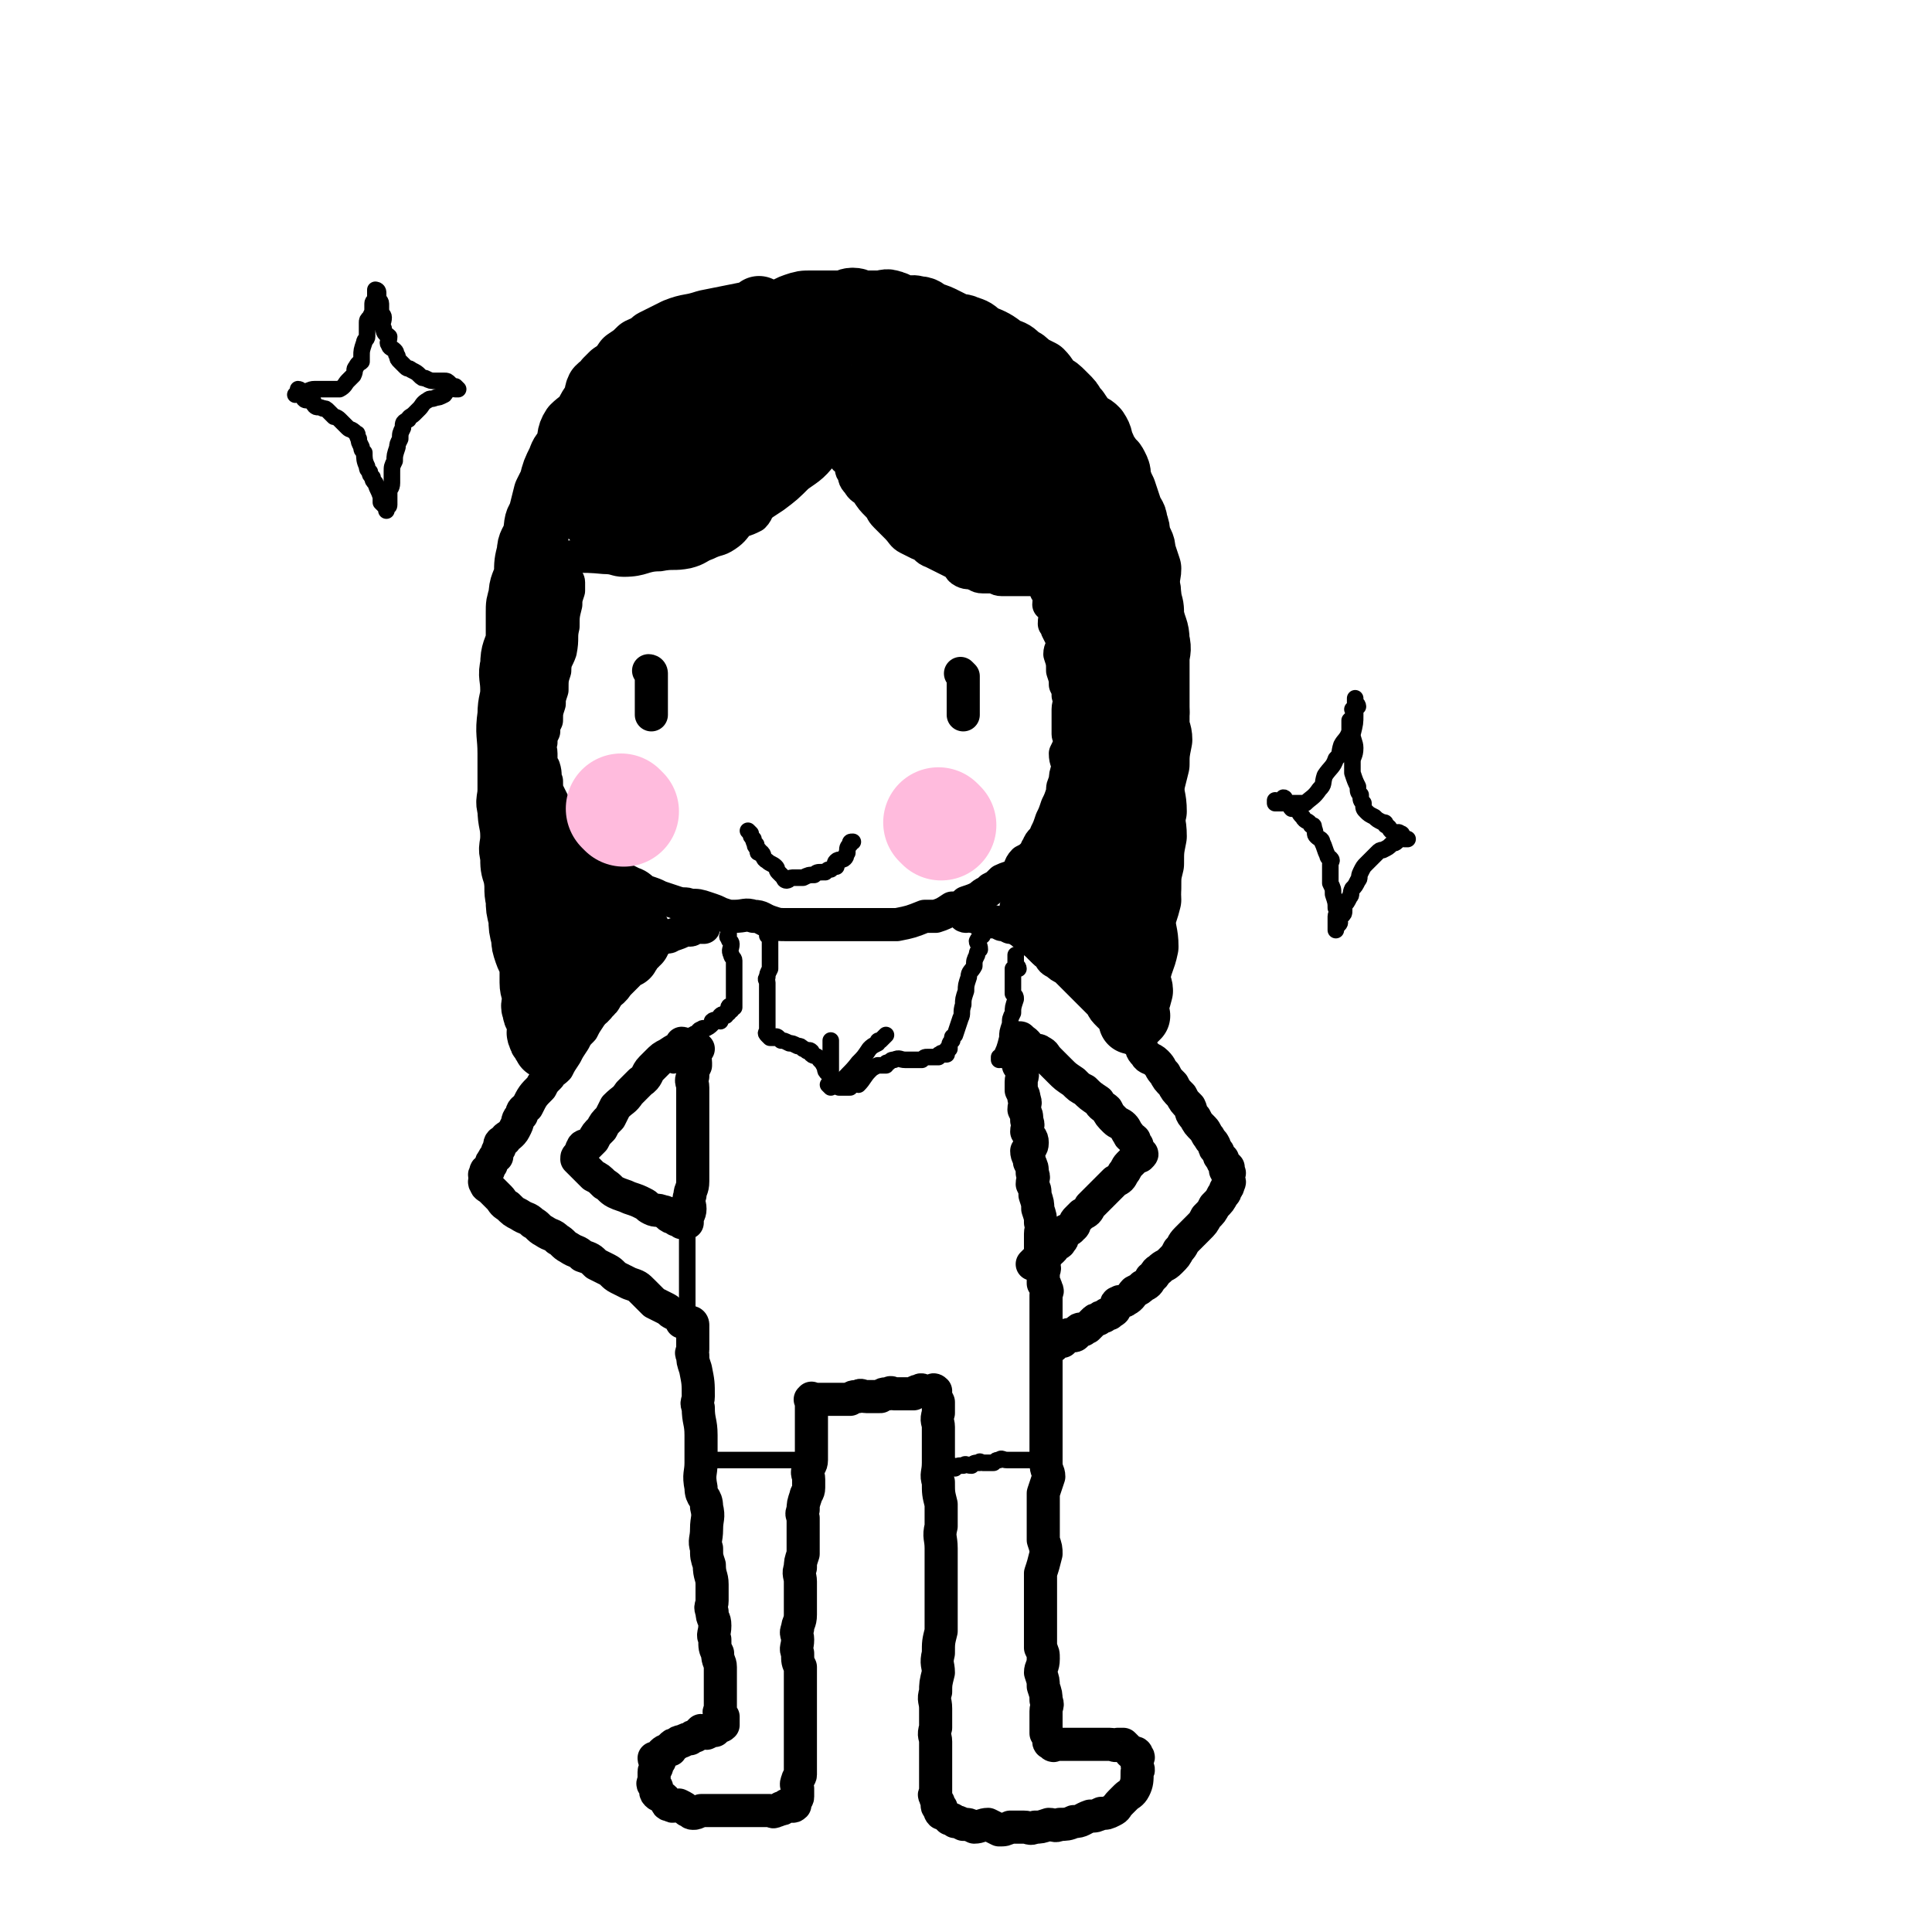 <svg viewBox='0 0 700 700' version='1.1' xmlns='http://www.w3.org/2000/svg' xmlns:xlink='http://www.w3.org/1999/xlink'><g fill='none' stroke='#000000' stroke-width='12' stroke-linecap='round' stroke-linejoin='round'><path d='M204,204c0,0 -1,-1 -1,-1 0,0 1,0 1,1 0,1 -1,2 0,3 0,1 1,0 1,1 0,0 0,0 0,1 0,1 1,1 1,2 0,1 0,2 0,3 -1,3 -1,3 -1,5 -1,4 -1,4 -1,8 -1,4 0,4 -1,9 -1,3 -2,3 -2,7 -1,3 -1,3 -1,7 -1,3 -1,3 -1,5 -1,3 -1,3 -1,6 -1,2 -1,2 -1,4 -1,2 -1,2 -1,4 -1,2 0,2 0,4 0,1 0,1 0,2 0,2 0,1 1,3 1,3 0,3 1,5 0,3 0,3 1,5 1,2 1,2 2,4 1,2 1,2 2,4 1,2 0,2 1,3 1,2 2,2 3,3 2,2 2,2 3,4 1,2 1,2 3,3 1,1 2,1 3,2 2,1 2,1 3,2 2,1 1,2 3,3 1,1 2,1 3,2 2,1 2,1 4,2 3,1 3,2 5,3 3,1 3,1 5,2 3,1 3,1 6,2 3,1 3,0 5,1 3,0 3,0 6,1 3,1 3,1 5,2 3,1 3,1 5,1 4,0 4,-1 7,0 3,0 3,1 6,2 3,1 3,1 6,1 3,0 3,0 6,0 3,0 3,0 5,0 3,0 3,0 6,0 3,0 3,0 5,0 3,0 3,0 6,0 3,0 3,0 6,0 3,0 3,0 6,0 5,-1 5,-1 10,-3 2,0 2,0 4,0 3,-1 3,-1 6,-3 3,0 3,0 5,-2 3,-1 3,-1 5,-2 2,-2 2,-1 4,-3 2,-1 2,-1 4,-3 2,-1 3,-1 5,-2 2,-2 1,-3 3,-5 2,-1 2,-1 4,-3 1,-1 0,-1 1,-2 1,-3 2,-2 3,-5 1,-2 1,-2 2,-5 1,-2 1,-2 2,-5 1,-2 1,-2 2,-5 0,-2 0,-2 1,-4 0,-2 0,-2 1,-5 0,-2 -1,-2 -1,-5 1,-2 1,-2 2,-5 0,-1 -1,-1 -1,-2 0,-3 0,-3 0,-5 0,-2 0,-2 0,-4 0,-2 1,-2 0,-5 0,-2 0,-2 -1,-4 0,-2 0,-2 -1,-5 0,-3 0,-3 -1,-6 0,-2 1,-2 1,-5 -1,-2 -1,-2 -2,-4 0,-1 0,-1 -1,-2 0,-3 1,-3 0,-5 0,-1 -1,-1 -2,-2 0,-2 1,-2 0,-3 0,-2 0,-1 -1,-2 0,-1 1,-2 0,-2 0,-2 -1,-2 -2,-3 0,-1 1,-1 0,-2 0,0 -1,0 -2,0 -1,-1 -1,-1 -1,-2 0,0 0,-1 -1,-1 '/><path d='M200,202c0,0 -1,-1 -1,-1 0,0 0,1 1,1 9,0 9,-1 19,0 4,0 4,1 7,1 7,0 7,-2 13,-2 5,-1 5,0 10,-1 4,-1 4,-2 7,-3 4,-2 4,-1 7,-3 3,-2 3,-3 5,-5 3,-1 3,-1 5,-2 2,-2 1,-3 3,-5 2,-2 3,-2 5,-4 1,-1 0,-1 1,-2 0,-1 0,-1 1,-2 1,-3 1,-3 3,-6 1,-2 2,-2 3,-4 1,-1 1,-1 2,-2 1,-2 1,-2 2,-3 0,-2 0,-2 1,-3 0,-2 1,-1 2,-2 0,-1 0,-2 1,-2 0,-1 1,0 1,0 0,-1 -1,-1 0,-2 0,0 0,1 1,1 0,0 0,-2 0,-2 0,0 0,1 0,2 0,0 -1,0 0,1 0,2 1,2 2,3 0,1 0,1 1,2 0,1 0,1 1,2 1,3 1,3 2,5 1,3 2,2 3,4 1,2 0,2 1,3 1,2 0,2 2,4 1,2 2,2 3,3 2,3 2,3 4,5 2,2 1,2 3,4 2,2 2,2 4,4 2,2 2,3 4,4 2,1 2,1 4,2 3,1 2,2 5,3 2,1 2,1 4,2 2,1 2,1 4,2 2,1 1,2 3,3 2,1 2,0 4,1 1,0 1,1 3,1 2,0 2,0 4,0 1,0 1,1 3,1 1,0 1,0 3,0 1,0 1,0 3,0 1,0 1,0 2,0 1,0 1,0 3,0 0,0 0,0 1,0 0,0 0,0 1,0 0,-1 0,-1 1,-1 '/><path d='M236,244c0,0 -1,-1 -1,-1 0,0 1,0 1,1 0,1 0,1 0,3 0,2 0,2 0,3 0,1 0,1 0,2 0,1 0,1 0,2 0,1 0,1 0,2 0,0 0,0 0,1 0,1 0,1 0,2 '/><path d='M349,245c0,0 -1,-1 -1,-1 0,0 0,0 1,1 0,1 0,1 0,3 0,2 0,2 0,3 0,1 0,1 0,2 0,1 0,1 0,2 0,1 0,1 0,2 0,0 0,0 0,1 0,0 0,0 0,1 '/></g>
<g fill='none' stroke='#000000' stroke-width='6' stroke-linecap='round' stroke-linejoin='round'><path d='M272,302c0,0 -1,-1 -1,-1 0,0 0,0 1,1 0,1 0,1 1,2 0,1 0,1 1,2 0,0 -1,0 0,1 0,0 0,0 1,1 0,0 -1,1 0,1 0,0 0,-1 1,0 1,1 0,2 2,3 1,1 2,1 3,2 1,1 0,1 1,2 1,1 1,1 2,2 0,0 0,1 1,1 1,0 1,-1 2,-1 0,0 0,0 1,0 0,0 0,0 1,0 1,0 1,0 2,0 2,-1 2,-1 4,-1 1,-1 1,-1 3,-1 0,0 0,0 1,0 1,-1 1,-1 2,-1 1,-1 1,-1 2,-1 0,-1 -1,-1 0,-2 1,-1 2,0 3,-1 1,-1 0,-1 1,-2 0,-2 0,-2 1,-3 0,-1 0,-1 1,-1 '/></g>
<g fill='none' stroke='#000000' stroke-width='12' stroke-linecap='round' stroke-linejoin='round'><path d='M255,336c0,0 -1,-1 -1,-1 0,0 1,1 1,1 -1,0 -1,0 -1,0 -1,0 -1,-1 -2,0 -1,0 -1,1 -2,1 0,0 0,0 0,0 -1,0 -1,-1 -2,0 -2,1 -2,1 -5,2 -1,1 -1,0 -3,1 -1,0 -1,0 -3,1 -1,0 0,1 -2,1 0,0 0,0 -1,0 0,0 -1,-1 -1,0 -1,2 -1,2 -3,4 -1,2 -1,2 -3,3 -1,2 -2,1 -4,3 -1,2 -1,2 -3,4 -1,2 0,2 -2,4 -1,2 -1,2 -2,4 -2,2 -1,2 -2,4 -2,3 -2,3 -3,5 -2,2 -2,2 -3,4 -2,3 -2,3 -3,5 -2,3 -2,3 -3,5 -2,2 -2,1 -3,3 -2,2 -2,2 -3,4 -3,3 -3,3 -5,7 -1,1 -2,1 -2,3 -2,2 -1,2 -2,4 -1,2 -1,2 -2,3 -1,1 -2,1 -2,2 -2,1 -2,1 -2,3 -1,1 -1,2 -1,3 -1,1 -1,0 -1,1 -1,1 -1,1 -1,2 -1,1 -1,1 -1,2 -1,0 -1,0 -1,1 -1,1 0,1 0,2 0,1 -1,1 0,2 0,1 1,1 2,2 0,0 0,0 1,1 1,1 1,1 2,2 1,1 1,2 3,3 2,2 2,2 4,3 3,2 3,1 5,3 2,1 2,2 4,3 3,2 3,1 5,3 2,1 2,2 4,3 3,2 3,1 5,3 3,1 3,1 5,3 2,1 2,1 4,2 2,1 2,2 4,3 2,1 2,1 4,2 3,1 3,1 5,3 2,2 2,2 4,4 2,1 2,1 4,2 2,1 1,1 3,2 1,0 1,0 2,1 1,1 1,1 2,2 0,0 1,0 1,0 0,0 -1,0 -2,0 '/><path d='M248,379c0,0 -1,-1 -1,-1 0,0 1,0 1,1 -3,1 -3,1 -6,3 -2,1 -2,1 -4,3 -1,1 -1,1 -2,2 -2,2 -1,3 -4,5 -2,2 -2,2 -4,4 -2,3 -2,2 -5,5 -1,2 -1,2 -2,4 -2,2 -2,2 -3,4 -2,2 -2,2 -3,4 -1,1 -1,1 -2,2 -1,0 -2,0 -2,1 -1,1 0,1 0,2 0,0 -1,0 -1,1 -1,0 -1,0 -1,1 0,0 0,0 1,1 0,0 0,0 1,1 1,1 1,1 2,2 1,1 1,1 2,2 2,1 2,1 4,3 2,1 2,2 4,3 2,1 3,1 5,2 3,1 3,1 5,2 2,1 1,1 3,2 2,1 2,0 4,1 2,0 1,1 3,2 1,0 1,0 2,1 1,0 1,0 2,1 0,0 0,0 1,0 0,0 0,0 1,0 0,-1 0,-1 0,-1 0,-2 1,-2 1,-4 0,-2 -1,-2 0,-5 0,-2 1,-2 1,-5 0,-3 0,-3 0,-7 0,-2 0,-2 0,-5 0,-3 0,-3 0,-7 0,-3 0,-3 0,-6 0,-2 0,-2 0,-4 0,-2 0,-2 0,-5 0,-2 -1,-2 0,-4 0,-2 0,-2 1,-4 0,-1 0,-1 0,-1 0,-2 -1,-2 0,-3 0,-1 0,-1 1,-2 '/><path d='M251,480c0,0 -1,-1 -1,-1 0,0 1,0 1,1 0,0 0,0 0,1 0,0 0,0 0,1 0,1 0,1 0,2 0,1 0,1 0,2 0,1 0,1 0,3 0,1 -1,1 0,2 0,2 0,2 1,5 1,5 1,5 1,10 0,2 -1,2 0,4 0,5 1,5 1,10 0,5 0,5 0,10 0,4 -1,4 0,9 0,4 2,3 2,7 1,4 0,4 0,8 0,4 -1,4 0,7 0,3 0,3 1,6 0,4 1,4 1,7 0,3 0,3 0,6 0,2 -1,2 0,4 0,3 1,2 1,5 0,3 -1,3 0,5 0,3 0,3 1,5 0,3 1,3 1,5 0,2 0,2 0,4 0,2 0,2 0,4 0,2 0,2 0,4 0,1 0,1 0,3 0,0 0,0 0,1 0,0 -1,0 0,1 0,0 0,0 1,1 0,0 0,0 0,1 0,0 0,0 0,1 0,0 0,0 0,1 0,0 0,0 0,0 -1,1 -1,0 -1,0 -1,0 -1,0 -1,0 -1,1 -1,1 -1,2 -1,0 -1,0 -3,1 -1,0 -1,-1 -2,-1 -1,1 -1,1 -2,2 -1,0 -1,0 -2,1 -1,0 -1,0 -3,1 -1,0 -1,0 -2,1 -1,0 -1,0 -2,1 0,0 0,0 0,1 -1,0 -2,0 -3,1 0,0 0,0 0,1 -1,1 -1,1 -1,2 -1,0 -2,-1 -2,-1 0,1 1,2 1,3 0,1 -1,1 -1,2 0,0 0,0 0,1 0,1 0,1 0,2 0,1 -1,1 0,2 0,0 1,0 1,1 0,0 -1,1 0,2 1,1 1,0 3,2 1,1 0,2 2,2 1,1 1,0 3,0 2,1 2,1 3,2 1,0 1,1 2,1 1,0 1,0 3,-1 2,0 2,0 3,0 1,0 1,0 2,0 1,0 1,0 3,0 1,0 1,0 2,0 2,0 2,0 4,0 1,0 1,0 3,0 2,0 2,0 3,0 1,0 1,0 2,0 1,0 1,0 3,0 1,0 1,1 2,0 1,0 1,0 2,-1 0,0 0,1 1,0 0,0 0,0 1,-1 0,0 0,0 1,0 0,0 0,0 1,0 0,0 0,1 1,0 0,0 0,0 0,-1 0,0 -1,0 0,-1 0,0 1,0 1,-1 0,0 0,0 0,-1 0,-1 0,-1 0,-2 0,-1 -1,-1 0,-3 0,-1 1,-1 1,-2 0,-2 0,-2 0,-4 0,-1 0,-1 0,-2 0,-2 0,-2 0,-5 0,-2 0,-2 0,-4 0,-2 0,-2 0,-5 0,-2 0,-2 0,-5 0,-2 0,-2 0,-5 0,-2 0,-2 0,-4 0,-2 0,-2 0,-5 -1,-2 -1,-2 -1,-5 -1,-2 0,-2 0,-5 0,-2 -1,-2 0,-4 0,-2 1,-2 1,-5 0,-3 0,-3 0,-6 0,-3 0,-3 0,-6 0,-2 -1,-3 0,-5 0,-2 0,-2 1,-5 0,-2 0,-2 0,-4 0,-2 0,-2 0,-5 0,-2 0,-2 0,-4 0,-1 -1,-1 0,-3 0,-2 0,-2 1,-5 0,-1 1,-1 1,-3 0,-1 0,-1 0,-3 0,-2 -1,-2 0,-4 0,-1 1,-1 1,-3 0,-2 0,-2 0,-5 0,0 0,0 0,-1 0,-1 0,-1 0,-2 0,-1 0,-1 0,-2 0,-1 0,-1 0,-2 0,-1 0,-1 0,-2 0,0 0,0 0,-1 0,0 0,0 0,-1 0,-1 0,-1 0,-2 0,0 0,0 0,0 0,-1 0,-1 0,-2 0,0 0,0 0,0 0,-1 0,-1 0,-1 0,-1 -1,-1 0,-1 0,-1 0,0 1,0 0,0 0,0 1,0 0,0 0,0 1,0 0,0 0,0 1,0 0,0 0,0 1,0 2,0 2,0 4,0 0,0 0,0 1,0 1,0 1,0 3,0 0,0 0,0 1,0 1,-1 1,-1 3,-1 1,-1 1,0 3,0 1,0 1,0 3,0 1,0 1,0 2,0 1,-1 1,-1 3,-1 1,-1 1,0 2,0 1,0 1,0 3,0 1,0 1,0 2,0 1,0 1,0 2,0 1,-1 1,-1 2,-1 1,-1 1,0 2,0 0,0 0,0 1,0 1,0 1,0 2,0 0,0 0,-1 1,0 0,0 -1,0 0,1 0,1 0,1 1,3 0,2 0,2 0,4 -1,3 0,3 0,5 0,4 0,4 0,7 0,3 0,3 0,6 0,4 -1,4 0,7 0,4 0,4 1,8 0,4 0,4 0,8 -1,4 0,4 0,8 0,4 0,4 0,8 0,4 0,4 0,7 0,4 0,4 0,8 0,4 0,4 0,7 -1,4 -1,4 -1,8 -1,4 0,4 0,7 -1,4 -1,4 -1,7 -1,3 0,3 0,6 0,4 0,4 0,7 -1,3 0,3 0,5 0,3 0,3 0,6 0,2 0,2 0,4 0,2 0,2 0,4 0,1 0,1 0,3 0,1 0,1 0,2 0,0 -1,0 0,1 0,1 0,1 1,2 0,1 -1,1 0,2 0,0 0,0 1,0 0,1 -1,1 0,2 0,0 1,0 2,1 0,0 0,0 1,1 1,0 1,0 2,1 1,0 1,0 3,1 2,0 2,0 4,1 2,0 3,-1 5,-1 2,1 2,1 4,2 2,0 2,0 4,-1 2,0 2,0 5,0 2,0 2,1 4,0 2,0 2,0 5,-1 2,0 2,1 4,0 2,0 3,0 5,-1 3,0 3,-1 6,-2 2,0 2,0 4,-1 2,0 2,0 4,-1 2,-1 1,-1 3,-3 1,-1 1,-1 2,-2 1,-1 2,-1 3,-3 1,-2 1,-3 1,-6 1,-1 0,-1 0,-3 0,-1 0,-1 0,-2 0,0 1,0 0,-1 0,0 0,-1 -1,-1 -1,0 -1,1 -1,0 -1,0 0,0 -1,-1 -1,-1 -1,-1 -2,-2 -1,0 -1,0 -2,0 -1,1 -1,0 -3,0 -1,0 -1,0 -2,0 -1,0 -1,0 -2,0 -1,0 -1,0 -3,0 -1,0 -1,0 -2,0 -1,0 -1,0 -3,0 -1,0 -1,0 -2,0 -1,0 -1,0 -3,0 0,0 0,0 -1,0 -1,0 -1,0 -2,0 0,0 0,1 -1,0 0,0 1,-1 0,-1 0,0 -1,1 -1,0 0,0 1,0 0,-1 0,-1 0,-1 -1,-2 0,-1 0,-1 0,-2 0,-1 0,-1 0,-3 0,-1 0,-1 0,-3 0,-2 1,-2 0,-4 0,-2 0,-2 -1,-5 0,-2 0,-2 -1,-5 0,-2 1,-2 1,-5 0,-2 0,-2 -1,-4 0,-2 0,-2 0,-5 0,-2 0,-2 0,-5 0,-3 0,-3 0,-6 0,-3 0,-3 0,-6 0,-2 0,-2 0,-5 1,-3 1,-3 2,-7 0,-2 0,-2 -1,-5 0,-3 0,-3 0,-6 0,-3 0,-3 0,-6 0,-2 0,-2 0,-5 1,-3 1,-3 2,-6 0,-2 -1,-2 -1,-5 0,-3 0,-3 0,-6 0,-3 0,-3 0,-6 0,-2 0,-2 0,-5 0,-2 0,-2 0,-5 0,-2 0,-2 0,-4 0,-2 0,-2 0,-4 0,-1 0,-1 0,-3 0,-1 0,-1 0,-3 0,-1 0,-1 0,-2 0,0 0,0 0,-1 0,0 0,0 0,-1 0,0 0,0 0,-1 0,0 0,0 0,-1 0,0 0,0 0,-1 0,0 0,0 0,-1 0,0 0,0 0,-1 0,-1 0,-1 0,-2 0,0 0,0 0,0 0,-1 0,-1 0,-2 0,0 0,0 0,0 0,-1 0,-1 0,-2 0,0 0,0 0,-1 0,0 0,0 0,0 0,-1 0,-1 0,-2 0,0 0,0 0,0 0,-1 0,-1 0,-1 0,-1 0,-1 0,-2 0,-1 0,-1 0,-2 0,-1 0,-1 0,-2 0,-1 1,-1 0,-2 0,-1 0,-1 -1,-2 0,-1 0,-1 0,-2 0,-1 0,-1 0,-2 0,-1 1,-1 0,-3 0,-1 0,-1 -1,-3 0,-1 0,-1 0,-3 0,-2 0,-2 0,-5 0,-2 1,-2 0,-4 0,-2 0,-2 -1,-5 0,-2 0,-2 -1,-5 0,-2 0,-2 -1,-4 0,-2 1,-2 0,-4 0,-2 0,-2 -1,-4 0,-2 -1,-2 -1,-4 1,-1 2,-1 2,-3 0,-2 -1,-2 -2,-4 0,-2 1,-2 0,-4 0,-2 0,-2 -1,-4 0,-2 1,-2 0,-4 0,-1 0,-1 -1,-3 0,-1 0,-1 0,-3 0,-2 1,-2 0,-4 0,-1 0,-1 -1,-2 0,0 0,-1 0,-2 0,-1 0,-1 0,-2 0,0 0,0 0,-1 0,-1 0,-1 0,-2 0,0 0,0 0,0 0,-1 0,-1 0,-1 0,-1 0,-2 0,-2 1,0 1,0 1,1 1,0 1,0 2,1 1,1 0,1 2,2 1,1 2,0 3,1 2,1 1,1 3,3 2,2 2,2 4,4 2,2 2,2 5,4 2,2 2,2 4,3 2,2 2,2 5,4 1,2 2,2 3,3 1,2 1,2 3,4 1,1 2,1 3,2 1,1 1,2 2,3 0,1 1,1 2,2 0,1 0,1 1,2 0,0 0,0 0,1 1,1 0,1 0,2 1,0 1,-1 1,0 1,0 1,0 0,1 0,0 0,-1 -1,0 0,0 0,0 -1,1 -1,1 -1,1 -2,2 -1,1 -1,2 -2,3 -1,2 -1,2 -3,3 -2,2 -2,2 -4,4 -1,1 -1,1 -2,2 -1,1 -1,1 -3,3 -1,2 -1,2 -3,3 -1,1 -1,1 -2,2 -1,1 0,2 -2,3 0,1 -1,0 -2,1 0,0 0,1 -1,2 0,1 0,1 -1,2 0,1 -1,0 -2,1 0,1 0,1 -1,2 0,0 -1,-1 -1,0 0,0 1,0 0,1 0,0 0,0 -1,1 0,0 0,1 -1,1 0,0 0,-1 -1,0 -1,0 -1,0 -2,1 0,0 0,0 -1,1 '/><path d='M350,332c0,0 -1,-1 -1,-1 0,0 0,1 1,1 0,0 1,-1 2,0 1,0 1,0 3,1 0,0 0,0 1,0 1,0 1,1 2,1 1,0 1,0 2,0 1,0 1,0 3,1 1,0 1,0 3,1 1,0 2,0 3,1 2,1 2,1 4,3 2,2 2,1 4,3 1,1 1,2 3,3 1,2 1,2 3,3 1,1 1,1 3,2 2,2 2,2 4,4 3,3 3,3 6,6 1,1 1,1 3,3 1,2 1,2 3,4 1,1 2,0 4,2 2,2 1,3 3,5 1,2 2,1 4,3 1,2 0,2 2,4 1,2 2,1 4,3 2,2 1,2 3,4 1,2 1,2 3,4 1,2 1,2 3,4 1,2 1,2 3,4 1,2 0,2 2,4 1,2 1,2 3,4 1,1 1,2 2,3 1,2 1,1 2,3 0,1 0,1 1,2 1,1 0,2 2,3 0,0 0,0 0,1 1,1 1,1 2,2 0,0 -1,0 -1,1 1,0 1,0 1,1 1,0 0,0 0,1 0,0 0,0 0,1 0,0 0,0 0,1 0,0 1,0 0,1 0,1 0,1 -1,2 0,1 0,1 -1,2 -1,2 -1,2 -3,4 -1,2 -1,2 -3,4 -1,2 -1,2 -3,4 -2,2 -2,2 -4,4 -2,2 -1,2 -3,4 -1,2 -1,2 -3,4 -2,2 -2,1 -4,3 -2,1 -1,2 -3,3 -1,2 -1,2 -3,3 -1,1 -1,1 -3,2 -1,1 -1,2 -3,3 -1,1 -2,0 -3,1 -1,0 0,1 -1,2 0,1 -1,1 -2,2 -1,0 -1,0 -2,1 -1,0 -1,0 -2,1 -1,0 -1,0 -2,1 0,0 0,0 -1,1 0,0 0,0 -1,1 -1,0 -1,1 -2,1 0,0 -1,-1 -1,0 -1,0 0,0 -1,1 0,0 0,1 -1,1 0,0 0,0 -1,0 -1,0 -1,-1 -1,0 0,0 0,0 -1,1 0,0 0,0 -1,1 0,0 0,0 -1,0 0,0 0,0 -1,0 0,0 -1,-1 -1,0 0,0 1,0 0,1 0,1 -1,1 -2,2 '/></g>
<g fill='none' stroke='#000000' stroke-width='6' stroke-linecap='round' stroke-linejoin='round'><path d='M263,335c0,0 -1,-1 -1,-1 0,0 0,0 1,1 0,1 1,1 1,2 0,1 0,1 0,2 0,0 -1,0 0,1 0,1 1,1 1,2 0,2 -1,2 0,4 0,1 1,1 1,2 0,1 0,1 0,3 0,2 0,2 0,3 0,1 0,1 0,2 0,1 0,1 0,2 0,0 0,0 0,1 0,1 0,1 0,2 0,0 0,0 0,1 0,0 0,0 0,1 0,0 0,0 0,1 0,0 0,1 0,1 -1,0 -2,-1 -2,0 0,0 1,0 1,1 0,0 -1,-1 -1,0 -1,0 0,0 0,1 -1,0 -1,1 -1,1 -1,0 -1,-1 -2,0 0,0 0,1 0,2 -1,0 -2,-1 -3,0 0,0 0,0 0,1 -1,1 -1,1 -3,2 0,0 0,-1 -1,0 -1,0 -1,1 -2,2 0,0 0,-1 -1,0 -1,0 -1,1 -2,2 0,0 0,0 0,1 -1,1 -1,1 -1,2 -1,1 -2,0 -3,1 0,0 0,0 0,1 -1,1 -1,1 -1,2 0,0 0,0 0,1 0,0 0,0 0,1 '/><path d='M279,340c0,0 -1,-1 -1,-1 0,0 0,0 1,1 0,0 0,0 0,1 0,0 0,0 0,1 0,1 0,1 0,2 0,2 0,2 0,4 0,2 0,2 0,3 -1,2 -1,2 -1,3 -1,1 0,1 0,2 0,3 0,3 0,5 0,1 0,1 0,2 0,1 0,1 0,3 0,1 0,1 0,2 0,0 0,0 0,1 0,0 0,0 0,1 0,1 0,1 0,2 0,0 0,0 0,1 0,0 0,0 0,1 0,0 -1,0 0,1 0,0 0,0 1,1 0,0 0,0 1,0 0,0 0,0 1,0 0,0 0,-1 1,0 0,0 0,0 1,1 1,0 1,0 3,1 1,0 1,0 3,1 1,0 1,0 2,1 1,0 1,1 2,1 0,0 0,-1 1,0 0,0 -1,0 0,1 1,1 2,0 3,2 1,1 1,1 2,3 0,1 0,1 1,2 0,0 0,0 1,1 0,0 0,0 1,1 0,0 0,0 1,1 0,0 0,0 1,1 0,0 0,0 0,1 0,0 0,0 0,0 0,0 0,0 1,0 0,0 0,0 1,0 1,0 1,0 2,0 0,-1 0,-1 1,-1 1,-1 1,0 2,0 2,-2 2,-3 4,-5 1,-1 1,-1 3,-2 1,0 2,0 3,0 0,-1 0,-1 1,-1 1,-1 1,-1 2,-1 2,-1 2,0 4,0 1,0 1,0 2,0 1,0 1,0 2,0 1,0 1,0 2,0 1,-1 1,-1 2,-1 0,0 0,0 1,0 0,0 0,0 1,0 0,0 0,0 1,0 0,0 0,0 1,0 0,-1 0,-1 1,-1 0,-1 0,0 1,0 0,0 0,0 1,0 0,-1 -1,-1 0,-1 0,-1 0,-1 1,-1 0,-2 0,-2 1,-3 0,-2 0,-1 1,-2 1,-3 1,-3 2,-6 1,-2 0,-2 1,-5 0,-2 0,-2 1,-5 0,-2 0,-2 1,-5 0,-2 1,-2 2,-4 0,-2 0,-2 1,-4 0,-1 0,-1 1,-2 0,-2 -1,-2 -1,-3 1,-2 1,-1 2,-2 0,-1 0,-1 -1,-2 0,-1 0,-2 0,-2 1,-1 1,0 2,0 0,-1 0,-1 -1,-2 0,-1 1,-1 0,-1 0,-1 0,0 -1,0 '/><path d='M363,384c0,0 -1,-1 -1,-1 0,0 0,1 0,1 2,-4 2,-4 3,-8 0,-2 0,-2 1,-5 0,-2 0,-2 1,-4 0,-2 0,-2 1,-5 0,-1 0,-1 -1,-2 0,-2 0,-2 0,-3 0,-1 0,-1 0,-2 0,-1 0,-1 0,-2 0,-1 0,-2 0,-2 1,-1 1,0 2,0 0,-1 -1,-1 -1,-2 0,0 0,0 0,-1 0,0 0,0 0,0 0,-1 0,-1 0,-2 '/><path d='M249,445c0,0 -1,-1 -1,-1 0,0 1,0 1,1 0,0 0,0 0,1 0,0 0,0 0,1 0,0 0,0 0,1 0,2 0,2 0,4 0,1 0,1 0,3 0,2 0,2 0,3 0,1 0,1 0,2 0,0 0,0 0,1 0,2 0,2 0,4 0,2 0,2 0,3 0,1 0,1 0,3 0,3 0,3 0,6 0,5 0,5 0,10 '/><path d='M255,529c0,0 -1,-1 -1,-1 0,0 0,1 1,1 3,0 3,0 6,0 2,0 2,0 4,0 1,0 1,0 3,0 1,0 1,0 3,0 1,0 1,0 3,0 1,0 1,0 3,0 1,0 1,0 2,0 1,0 1,0 2,0 0,0 0,0 1,0 0,0 0,0 1,0 0,0 0,0 1,0 0,0 0,0 1,0 0,0 0,0 1,0 1,0 1,0 2,0 0,0 0,0 1,0 '/><path d='M346,532c0,0 -1,-1 -1,-1 0,0 0,1 1,1 1,-1 1,-1 3,-1 1,-1 1,0 3,0 1,-1 1,-1 3,-1 0,-1 0,0 1,0 2,0 2,0 4,0 1,-1 1,-1 2,-1 1,-1 1,0 3,0 0,0 0,0 1,0 1,0 1,0 3,0 0,0 0,0 1,0 1,0 1,0 2,0 0,0 0,0 1,0 1,0 1,0 2,0 0,0 0,0 0,0 '/><path d='M301,394c0,0 -1,-1 -1,-1 0,0 1,1 1,1 0,-1 0,-1 0,-3 0,0 0,0 0,-1 0,-1 0,-1 0,-2 0,0 0,0 0,-1 0,-2 0,-2 0,-4 0,-1 0,-1 0,-2 0,-1 0,-1 0,-2 0,-1 0,-1 0,-2 '/><path d='M304,393c0,0 -1,-1 -1,-1 0,0 0,1 1,1 3,-4 4,-4 7,-8 2,-2 2,-2 4,-5 1,-1 1,-1 3,-2 0,-1 0,-1 1,-1 1,-1 1,-1 2,-2 '/></g>
<g fill='none' stroke='#000000' stroke-width='24' stroke-linecap='round' stroke-linejoin='round'><path d='M276,113c0,0 -1,0 -1,-1 0,0 1,1 1,1 -10,2 -10,2 -20,4 -6,2 -6,1 -11,3 -4,2 -4,2 -8,4 -2,2 -3,2 -5,3 -2,2 -2,2 -5,4 -2,3 -2,3 -5,5 -1,1 -1,1 -2,2 -1,2 -1,1 -3,3 -1,2 0,2 -1,4 -2,3 -2,3 -3,5 -2,3 -3,3 -5,5 -2,3 -1,4 -2,7 -2,3 -2,2 -3,5 -2,4 -2,4 -3,8 -1,2 -1,2 -2,4 -1,4 -1,4 -2,8 -2,3 -1,3 -2,7 -1,3 -2,3 -2,6 -1,4 -1,4 -1,8 -1,4 -2,4 -2,8 -1,3 -1,3 -1,6 0,5 0,5 0,10 -1,4 -2,4 -2,9 -1,4 0,4 0,9 0,4 -1,4 -1,9 -1,7 0,7 0,14 0,4 0,4 0,7 0,3 0,3 0,6 0,4 -1,4 0,7 0,5 1,5 1,10 0,4 -1,4 0,7 0,4 0,4 1,7 1,5 0,5 1,9 0,3 0,3 1,7 0,3 0,3 1,7 0,2 0,2 1,5 1,3 2,3 2,6 0,3 0,3 0,5 0,3 1,3 1,6 0,2 -1,2 0,4 0,2 1,2 2,4 0,1 0,2 0,3 0,1 -1,1 0,2 0,1 0,1 1,2 0,1 1,1 1,2 0,0 0,0 0,0 0,-1 1,-1 1,-1 0,-1 -1,-1 0,-2 0,-1 1,-1 2,-2 1,0 1,0 2,-2 1,-1 1,-1 2,-3 1,-1 1,0 2,-2 2,-2 1,-2 3,-4 1,-1 2,-1 3,-3 2,-1 1,-2 3,-4 1,-1 2,-1 3,-3 2,-2 2,-2 4,-4 1,-1 1,-1 2,-3 1,0 1,0 2,0 1,-1 0,-2 1,-3 0,0 0,0 1,0 0,-1 0,-1 1,-1 0,-1 1,-1 1,-1 0,-1 0,-1 0,-2 0,0 0,0 0,-1 0,0 0,0 0,0 -1,-1 -2,-1 -3,-1 -1,-2 -1,-2 -3,-4 -2,-2 -2,-2 -5,-4 -3,-1 -3,-1 -6,-3 -3,-1 -3,-1 -6,-4 -2,-2 -2,-2 -5,-4 -2,-1 -2,-1 -5,-2 -2,-2 -2,-2 -4,-3 -1,-2 -1,-2 -2,-3 -2,-2 -2,-1 -3,-3 '/><path d='M203,330c0,0 -1,-1 -1,-1 0,0 1,0 1,1 1,2 1,3 2,5 1,2 2,2 3,4 1,1 0,2 1,3 0,1 0,1 1,2 '/><path d='M390,218c0,0 -1,-1 -1,-1 1,9 2,10 4,19 1,7 0,7 1,14 0,5 0,5 1,10 0,4 -1,4 -1,9 1,4 1,4 2,7 0,4 0,4 -1,8 0,0 1,0 0,1 0,1 0,1 -1,2 0,1 0,1 -1,3 0,2 0,2 -1,4 0,2 -1,2 -2,3 0,1 0,1 -1,2 0,2 1,2 0,4 0,2 -1,1 -3,3 -1,2 -1,2 -2,4 -1,2 -1,1 -2,3 0,2 0,2 -1,4 0,1 0,1 -1,2 0,1 0,1 -1,2 0,1 -1,1 -2,2 0,1 1,1 0,2 0,1 -1,1 -2,2 0,0 0,0 0,1 1,0 1,0 0,1 0,0 0,0 -1,1 0,0 0,0 0,1 0,0 0,1 0,1 1,0 1,-1 2,0 0,0 -1,1 -1,2 1,1 2,0 3,1 1,1 1,1 2,2 0,1 0,1 1,2 1,1 1,1 3,2 1,1 1,1 3,2 1,1 1,2 3,3 1,1 1,1 3,2 3,2 3,2 6,4 1,1 1,1 2,2 1,1 1,1 2,2 1,1 1,1 2,2 0,0 0,0 1,1 0,0 1,0 2,1 0,0 -1,1 -1,1 1,0 1,0 2,0 0,0 0,0 0,0 0,0 0,0 0,0 0,-1 0,-1 0,-2 1,-2 1,-2 2,-4 0,-3 -1,-3 -1,-6 1,-4 2,-4 3,-8 1,-5 0,-5 1,-9 0,-5 1,-5 2,-10 0,-5 0,-5 1,-9 0,-5 0,-5 1,-10 0,-5 -1,-5 -1,-9 0,-5 0,-5 0,-9 1,-4 1,-4 2,-8 0,-4 0,-4 1,-9 0,-3 -1,-3 -1,-6 0,-4 0,-4 0,-9 0,-3 0,-3 0,-6 0,-4 0,-4 0,-8 0,-3 1,-3 0,-7 0,-4 -1,-4 -2,-9 0,-3 0,-3 -1,-6 0,-3 0,-3 -1,-7 -1,-4 -1,-4 -3,-8 -1,-3 0,-3 -2,-6 -1,-3 -1,-3 -3,-6 -1,-2 -1,-2 -3,-5 -2,-2 -2,-2 -4,-5 -2,-2 -1,-2 -3,-5 -2,-3 -2,-3 -4,-6 -2,-3 -2,-3 -4,-6 -2,-2 -2,-2 -5,-5 -2,-2 -2,-1 -5,-3 -3,-3 -3,-3 -6,-6 -2,-1 -3,-1 -5,-2 -3,-2 -2,-3 -5,-5 -3,-1 -3,-1 -6,-2 -4,-2 -4,-2 -7,-5 -2,-1 -2,-1 -5,-2 -3,-2 -3,-2 -6,-3 -3,-2 -3,-2 -6,-3 -3,-2 -3,-1 -6,-2 -3,-1 -2,-2 -5,-3 -2,-2 -2,-1 -5,-2 -2,-1 -2,-1 -5,-1 -2,-1 -2,-1 -5,-1 -2,-1 -2,-1 -5,-1 -2,0 -2,0 -5,0 -1,0 -1,0 -3,0 -1,0 -1,0 -2,0 -3,0 -3,0 -6,0 -1,0 -1,-1 -3,0 -1,1 -1,2 -3,2 -1,0 -1,0 -3,0 -1,0 -1,0 -2,1 -1,1 -1,1 -3,2 -2,1 -2,1 -4,2 -2,1 -3,1 -5,2 -3,2 -2,2 -5,4 -2,2 -2,2 -5,4 -3,3 -3,3 -6,5 -3,3 -2,4 -5,7 -2,2 -3,2 -5,4 -2,3 -2,3 -4,7 -1,2 -1,3 -3,5 -1,3 -2,3 -4,5 -1,3 -1,3 -3,5 -1,3 -1,3 -1,5 -1,3 0,3 -1,5 -1,2 -2,2 -3,4 0,2 0,2 1,4 0,1 0,0 1,1 0,1 0,1 1,2 1,0 1,0 2,0 3,0 3,1 5,1 5,0 6,0 11,-1 7,-2 6,-3 13,-6 6,-2 6,-2 12,-5 7,-3 7,-3 13,-7 4,-3 4,-3 8,-7 4,-3 5,-3 8,-7 4,-3 4,-3 6,-7 1,-1 1,-2 2,-4 0,-2 1,-2 1,-4 0,-1 -1,-1 -1,-2 -1,-2 -1,-2 -1,-3 -1,-1 -1,0 -2,0 0,0 0,0 -1,0 -2,0 -2,0 -4,0 -2,0 -2,-1 -5,0 -4,1 -4,1 -8,3 -6,3 -7,2 -13,5 -6,4 -6,5 -13,9 -4,3 -4,3 -9,7 -5,3 -5,3 -9,7 -3,2 -3,2 -6,4 -1,2 -2,2 -3,3 0,1 0,2 1,2 2,1 3,1 5,0 7,-3 7,-3 13,-7 6,-3 6,-3 12,-8 5,-5 5,-5 11,-10 4,-4 4,-4 9,-8 3,-3 3,-3 5,-6 2,-1 2,-2 3,-4 0,0 1,-1 1,-1 -1,-1 -1,0 -3,0 -3,0 -4,0 -7,1 -5,2 -5,3 -10,5 -5,3 -6,3 -10,5 -7,4 -7,4 -13,9 -4,3 -4,4 -9,8 -4,3 -4,3 -8,7 -3,3 -4,2 -7,5 -2,2 -1,3 -3,5 -1,2 -2,2 -3,3 0,1 1,1 2,2 0,0 -1,1 0,1 0,0 1,0 2,0 3,-1 3,-1 5,-2 6,-3 6,-2 11,-6 9,-5 8,-6 17,-12 5,-5 5,-5 11,-10 6,-5 6,-5 12,-10 5,-4 5,-4 11,-8 4,-2 3,-2 7,-5 3,-1 3,-1 6,-2 2,-1 1,-2 3,-2 1,-1 1,-1 2,0 0,0 0,0 1,1 0,0 0,0 1,1 1,2 1,2 2,3 0,1 0,1 1,2 1,2 1,1 2,3 1,2 0,2 1,4 0,2 1,2 2,3 1,3 1,3 2,7 1,2 1,2 2,4 1,3 1,3 2,5 1,2 1,2 2,3 1,3 1,3 3,5 1,2 1,2 2,4 0,1 1,1 2,2 3,3 3,3 6,5 2,2 2,2 4,3 3,2 3,3 6,4 3,2 3,1 5,2 5,2 5,2 10,3 3,1 3,1 6,2 3,1 3,1 5,2 3,1 3,1 5,1 1,0 2,0 3,0 1,0 1,0 2,1 1,1 1,1 2,1 0,0 0,0 1,0 0,0 0,0 1,0 0,0 0,0 1,0 0,-1 0,-1 -1,-2 -2,-4 -2,-4 -5,-8 -4,-5 -4,-5 -8,-10 -6,-7 -6,-8 -13,-15 -5,-4 -5,-4 -11,-8 -8,-6 -8,-6 -17,-10 -3,-2 -3,-1 -6,-2 -1,-1 -1,0 -3,-1 -1,-1 -1,-2 -1,-2 0,0 0,1 1,2 0,0 -1,1 0,1 1,1 1,1 3,2 5,4 5,4 10,8 5,4 5,4 10,9 5,4 4,5 10,9 6,5 6,4 13,9 3,2 2,2 5,4 4,3 3,4 7,7 2,1 3,0 5,2 1,1 1,2 2,3 1,1 1,1 3,2 0,0 0,0 1,1 0,0 0,1 1,1 0,0 0,0 0,0 0,0 0,0 0,0 1,1 1,2 2,3 0,1 1,1 2,2 1,2 0,2 1,4 0,2 -1,2 -1,3 1,4 2,4 3,9 0,2 0,3 1,5 0,5 0,5 1,9 0,3 0,3 1,7 0,3 -1,3 -1,7 1,2 1,2 2,5 0,3 -1,3 -1,6 1,3 1,3 2,6 0,3 -1,3 -1,6 0,2 0,2 0,4 0,3 1,3 0,7 0,2 0,2 -1,5 0,3 0,3 -1,6 0,3 1,3 1,6 0,3 0,3 -1,5 0,3 0,3 -1,5 0,3 1,3 1,5 0,3 -1,3 -1,5 0,2 0,2 0,4 0,2 0,2 0,4 0,2 0,2 0,3 0,0 0,0 0,1 0,0 0,1 0,1 1,-1 1,-1 2,-2 1,-3 2,-3 3,-6 1,-4 1,-5 2,-9 1,-7 2,-7 3,-14 1,-7 1,-7 2,-14 1,-6 1,-6 2,-12 0,-7 0,-7 -1,-14 0,-8 0,-8 -1,-16 0,-3 0,-3 -1,-6 -1,-6 -1,-6 -3,-12 -1,-3 -1,-3 -2,-6 -2,-6 -2,-6 -5,-12 -1,-3 -1,-3 -3,-7 -2,-4 -2,-4 -4,-8 -1,-2 -1,-2 -3,-5 -2,-4 -2,-5 -5,-9 -2,-4 -2,-4 -5,-8 -3,-3 -3,-3 -6,-7 -2,-3 -2,-3 -4,-6 -1,-2 -1,-2 -3,-4 -1,-2 -1,-2 -3,-4 0,0 -1,0 -2,0 -1,-1 -1,-1 -2,-2 '/><path d='M403,322c0,0 -1,-1 -1,-1 0,0 0,0 0,1 3,16 3,16 6,32 0,3 0,3 1,5 0,2 0,2 1,4 0,2 -1,2 -1,3 0,0 0,0 0,1 1,0 1,0 2,1 0,0 -1,0 -1,1 0,0 0,1 0,1 1,-1 1,-1 2,-2 0,-1 -1,-1 -1,-2 1,-4 1,-3 2,-7 0,-2 -1,-2 -1,-5 1,-6 2,-6 3,-11 0,-5 -1,-5 -1,-10 1,-4 1,-3 2,-7 0,-4 -1,-5 -1,-9 0,-3 0,-4 0,-7 1,-4 1,-4 2,-9 0,-3 0,-3 1,-7 0,-5 -1,-5 -1,-10 0,-5 0,-5 0,-9 0,-5 0,-5 0,-9 1,-4 1,-4 2,-8 0,-3 -1,-3 -1,-7 0,-3 0,-3 0,-7 0,-2 0,-2 0,-5 0,-3 1,-3 0,-6 0,-3 0,-3 -1,-7 0,-4 0,-4 -1,-8 0,-3 0,-3 -1,-7 0,-2 1,-2 1,-5 -1,-3 -1,-3 -2,-6 0,-3 -1,-3 -2,-6 0,-2 0,-2 -1,-5 0,-2 -1,-2 -2,-5 -1,-3 -1,-3 -2,-6 -1,-2 -1,-2 -2,-5 0,-2 0,-2 -1,-4 -1,-2 -1,-1 -3,-4 -1,-1 -1,-2 -2,-4 -1,-2 0,-2 -2,-5 -1,-1 -1,-1 -3,-2 -2,-2 -2,-2 -4,-5 -2,-1 -1,-2 -3,-4 -1,-1 -1,-1 -2,-2 -2,-2 -2,-2 -4,-3 -2,-2 -2,-3 -4,-5 -2,-1 -2,-1 -4,-2 -2,-2 -2,-2 -4,-3 -2,-2 -2,-2 -5,-3 -4,-3 -4,-3 -9,-5 -2,-2 -2,-2 -5,-3 -2,-1 -2,0 -4,-1 -2,-1 -2,-1 -4,-2 -2,-1 -2,-1 -5,-2 -2,-1 -2,-2 -5,-2 -2,-1 -3,1 -5,0 -2,0 -2,-2 -4,-2 -2,-1 -2,0 -5,0 -2,0 -2,0 -5,0 -2,0 -2,-1 -4,-1 -2,0 -2,1 -5,1 -2,0 -2,0 -5,0 -2,0 -2,0 -5,0 -3,0 -3,0 -6,1 -3,1 -3,2 -6,3 -2,2 -2,2 -5,3 -3,3 -4,3 -7,5 -3,3 -2,3 -5,5 -2,3 -3,2 -5,4 -1,2 -1,3 -3,4 -1,2 -2,1 -4,2 '/></g>
<g fill='none' stroke='#000000' stroke-width='6' stroke-linecap='round' stroke-linejoin='round'><path d='M109,142c0,0 0,-1 -1,-1 0,0 0,1 1,1 3,0 3,-1 5,-1 2,0 2,0 4,0 2,0 2,0 3,0 1,0 1,0 2,0 2,-1 2,-2 3,-3 1,-1 1,-1 2,-2 1,-2 0,-2 1,-3 1,-2 1,-1 2,-2 0,-1 0,-1 0,-2 0,-2 0,-2 1,-5 0,-1 1,-1 1,-2 0,-2 0,-3 0,-5 0,-1 0,-1 1,-2 1,-2 1,-2 1,-3 0,-1 0,-1 0,-2 0,-1 1,-1 1,-2 0,-1 0,-1 0,-2 0,-1 0,-1 0,-1 0,0 1,0 1,1 0,0 0,0 0,1 0,2 1,2 1,3 0,1 0,1 0,2 0,2 1,2 1,3 0,2 -1,2 0,4 0,2 1,2 2,3 0,2 -1,2 0,3 0,1 1,1 2,2 1,1 0,1 1,2 0,1 0,1 1,2 1,1 1,1 2,2 1,1 1,0 2,1 2,1 2,1 3,2 1,1 1,1 2,1 2,1 2,1 4,1 1,0 1,0 1,0 1,0 1,0 2,0 1,0 1,0 2,1 0,0 0,1 1,1 0,0 0,0 1,0 0,0 1,1 1,1 0,0 -1,0 -1,0 -1,0 -2,-1 -3,0 -1,0 0,1 -1,2 -2,1 -2,1 -3,1 -2,1 -2,0 -3,1 -2,1 -2,2 -3,3 -1,1 -1,1 -2,2 -1,1 -2,1 -2,2 -2,1 -2,1 -2,3 -1,2 -1,2 -1,4 -1,2 -1,2 -1,3 -1,3 -1,3 -1,5 -1,2 -1,2 -1,4 0,2 0,2 0,4 0,2 -1,2 -1,3 0,2 0,2 0,3 0,1 0,1 0,2 0,1 -1,0 -1,1 0,0 0,1 0,1 0,0 0,-1 0,-1 -1,-1 -1,-1 -2,-2 0,-1 0,-1 0,-2 -1,-3 -1,-2 -2,-5 -1,-1 -1,-1 -1,-2 -1,-1 -1,-1 -1,-2 -1,-1 -1,-1 -1,-2 -1,-2 -1,-3 -1,-5 -1,-1 -1,-1 -1,-2 -1,-2 -1,-2 -1,-3 -1,-1 0,-2 -1,-2 -2,-2 -2,-1 -3,-2 -2,-2 -2,-2 -3,-3 -1,-1 -2,-1 -2,-1 -1,-1 -1,-1 -2,-2 -1,-1 -1,-1 -2,-1 -2,-1 -2,0 -3,-1 -1,-1 0,-2 -1,-2 -1,-1 -1,0 -2,0 -1,0 -1,-1 -2,-2 0,0 0,-1 -1,-1 0,0 0,1 -1,1 '/><path d='M463,291c0,0 -1,-1 -1,-1 0,0 0,1 0,1 1,0 1,0 2,0 2,0 2,0 4,0 1,0 1,0 2,0 0,0 0,0 0,0 1,0 2,0 3,0 2,-2 3,-2 5,-5 2,-2 1,-2 2,-5 2,-3 3,-3 4,-6 2,-2 1,-2 2,-5 1,-2 2,-2 3,-5 0,-2 0,-2 0,-4 1,-1 1,-1 2,-2 0,-1 -1,-2 -1,-2 1,-1 1,-1 2,-1 0,-1 -1,-1 -1,-2 0,-1 0,-1 0,-1 0,0 0,0 0,1 0,1 0,1 0,2 0,1 0,2 0,3 0,3 0,3 -1,7 0,2 1,3 1,5 0,3 -1,3 -1,5 0,2 0,2 0,4 1,3 1,3 2,5 0,2 0,2 1,3 0,2 0,2 1,3 0,2 0,2 1,3 1,1 1,1 3,2 1,1 1,1 3,2 1,0 1,0 1,1 2,1 1,1 2,2 1,0 1,1 1,1 1,0 2,-1 2,0 1,0 1,0 1,1 1,0 1,1 1,1 1,0 1,0 1,0 0,0 0,0 -1,0 0,0 -1,-1 -1,0 -1,0 -1,0 -2,1 -1,1 -1,0 -2,1 -1,1 -1,1 -3,2 -1,0 -1,0 -2,1 -1,1 -1,1 -2,2 -1,1 -1,1 -2,2 -1,1 -1,1 -2,3 -1,2 0,2 -1,3 -1,2 -1,2 -2,3 -1,2 0,2 -1,3 -1,2 -1,2 -2,3 0,1 0,1 0,2 0,1 0,1 -1,2 0,0 0,0 -1,1 0,1 1,1 0,2 0,0 -1,-1 -1,0 0,0 0,0 0,1 0,0 0,1 0,1 0,0 0,-1 0,-2 0,-2 0,-2 0,-3 0,-1 1,-1 0,-3 0,-2 0,-2 -1,-5 0,-2 0,-2 -1,-4 0,-2 0,-2 0,-4 0,-1 0,-1 0,-3 0,-1 1,-1 0,-2 0,0 -1,0 -1,-1 -1,-2 -1,-3 -2,-5 0,-1 -1,-1 -2,-2 -1,-1 0,-1 -1,-3 0,-1 0,-1 -1,-1 -1,-2 -2,-1 -3,-3 -1,-1 -1,-1 -2,-3 -1,0 -1,0 -2,0 -1,-1 0,-1 -1,-2 -1,0 -1,0 -2,0 0,-1 1,-2 0,-2 0,0 0,0 -1,1 '/></g>
<g fill='none' stroke='#FFBBDD' stroke-width='40' stroke-linecap='round' stroke-linejoin='round'><path d='M226,294c0,0 -1,-1 -1,-1 '/><path d='M341,299c0,0 -1,-1 -1,-1 '/></g>
</svg>